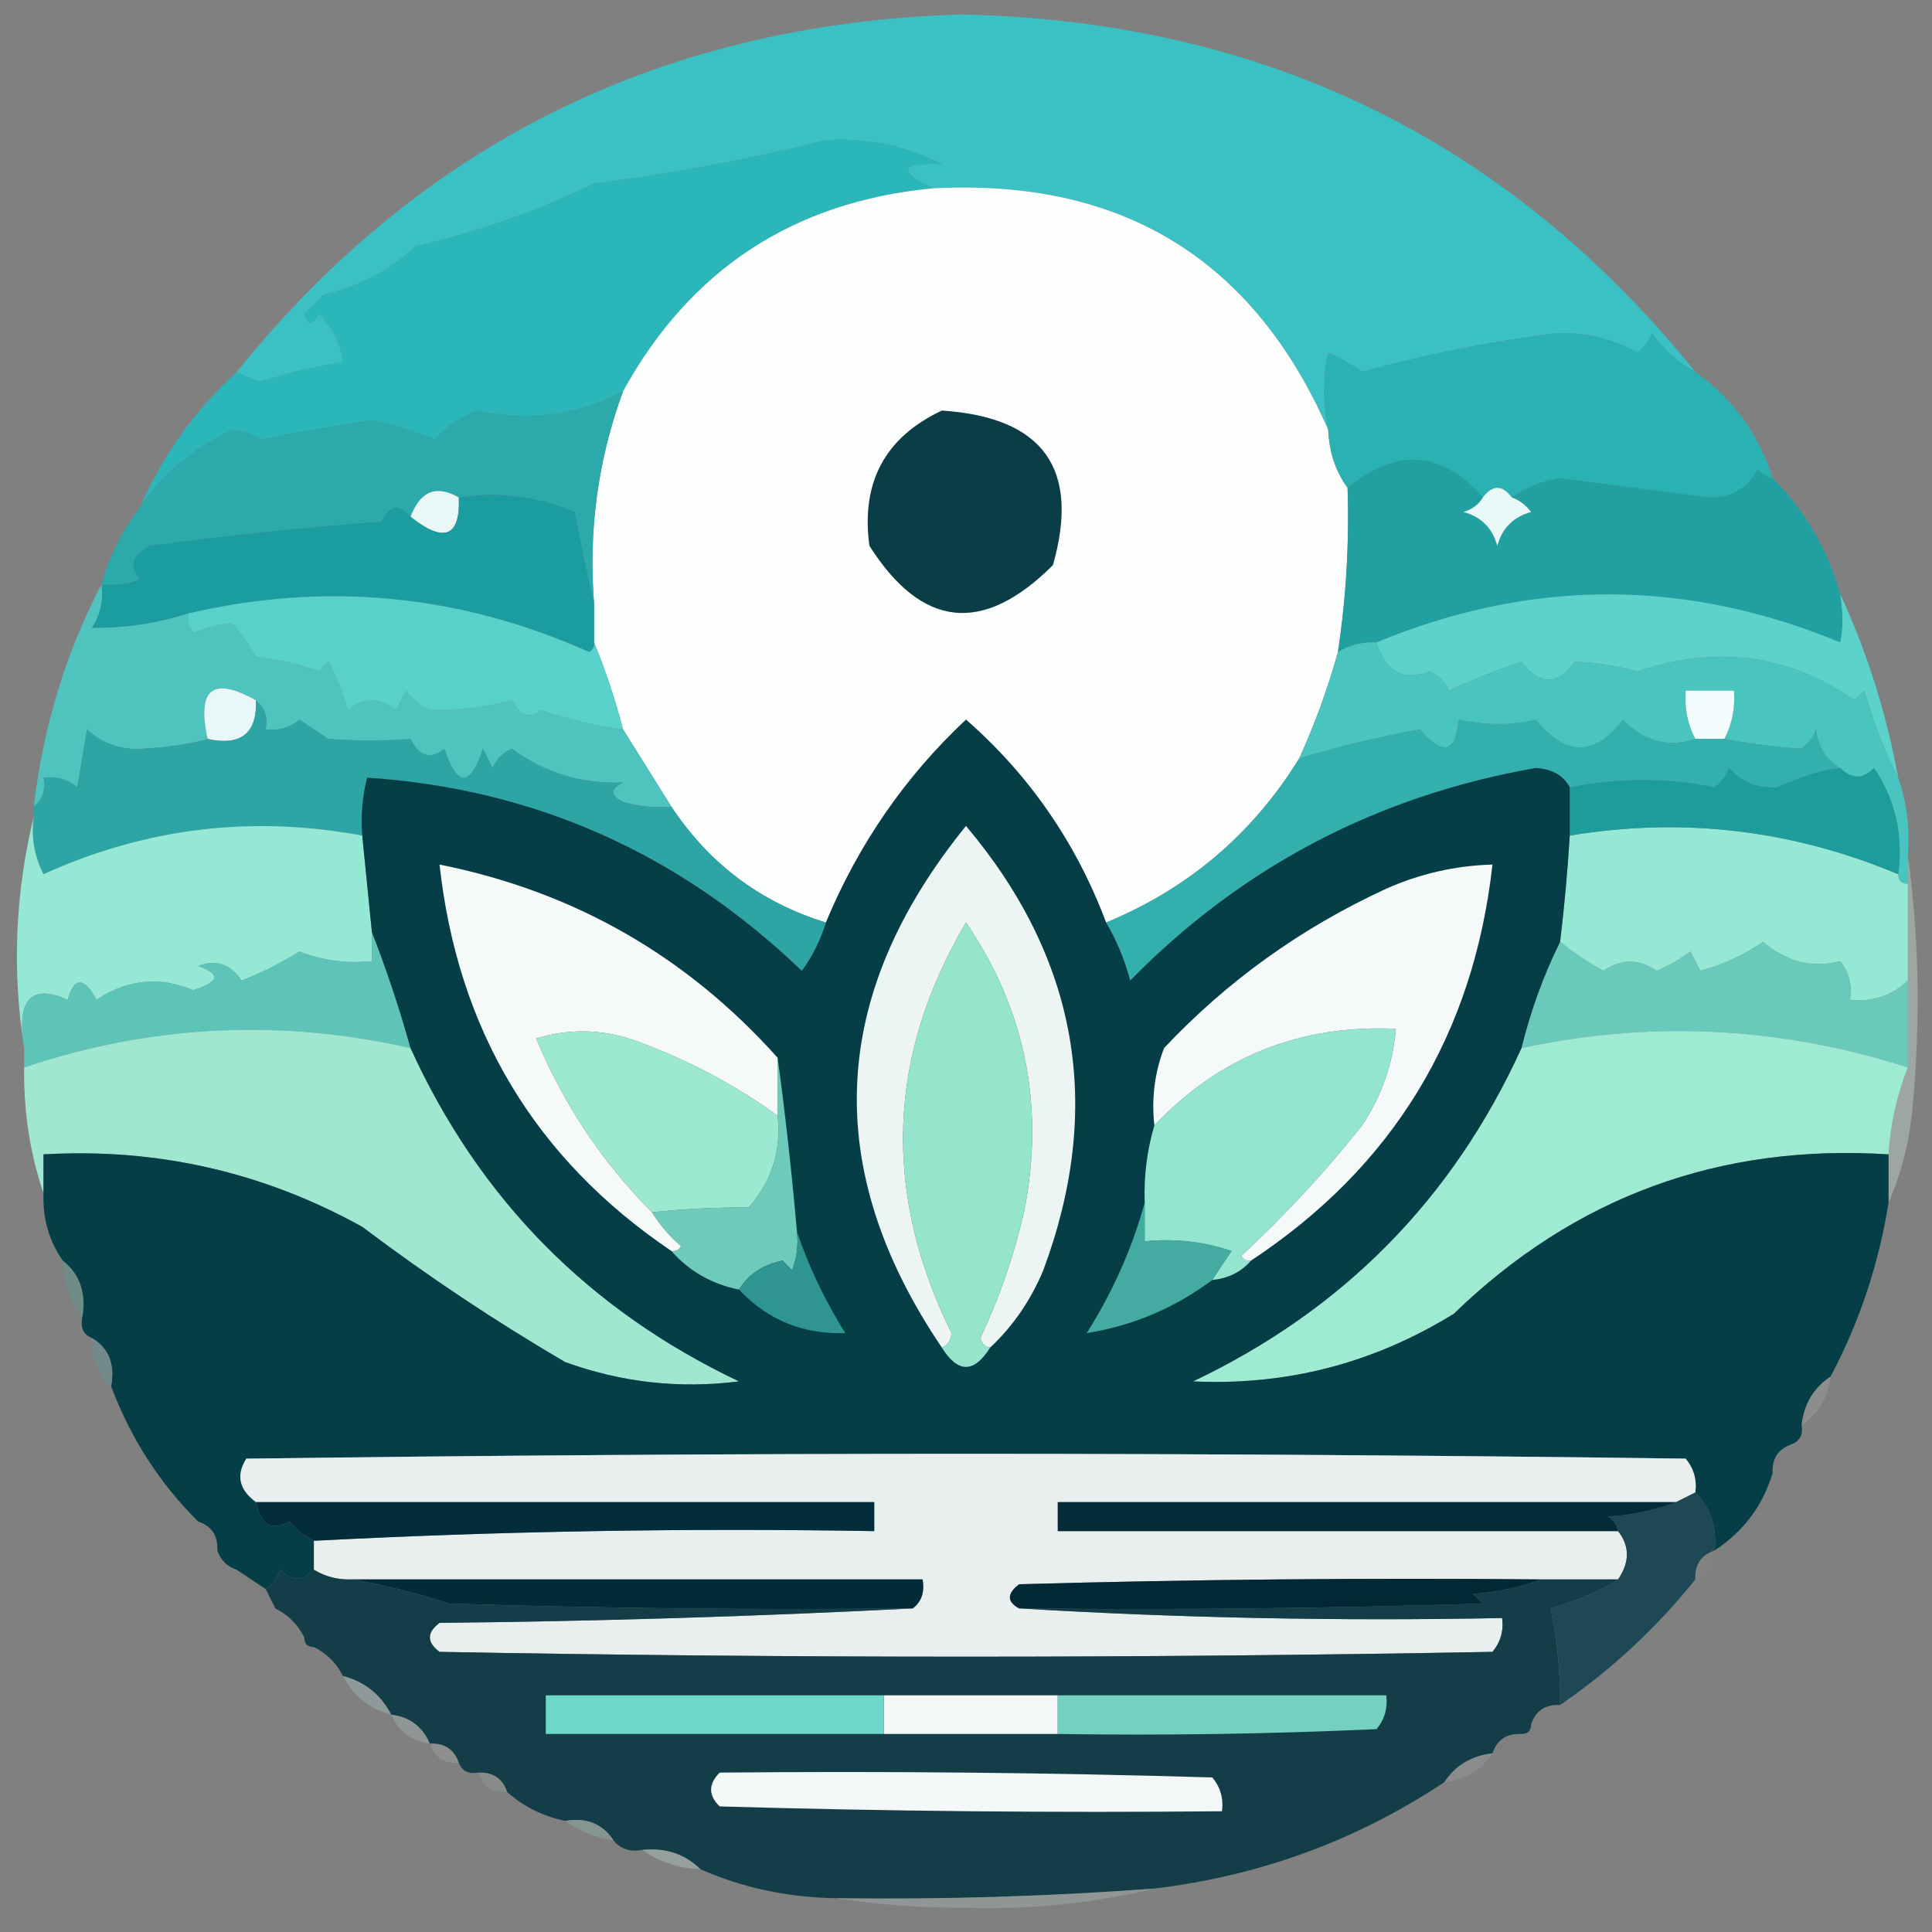 <?xml version="1.0" encoding="UTF-8"?>
<!DOCTYPE svg PUBLIC "-//W3C//DTD SVG 1.1//EN" "http://www.w3.org/Graphics/SVG/1.1/DTD/svg11.dtd">
<svg xmlns="http://www.w3.org/2000/svg" version="1.1" width="200px" height="200px" style="shape-rendering:geometricPrecision; text-rendering:geometricPrecision; image-rendering:optimizeQuality; fill-rule:evenodd; clip-rule:evenodd" xmlns:xlink="http://www.w3.org/1999/xlink">
<rect width="100%" height="100%" fill="#808080" stroke="none"/>
<g><path style="opacity:1" fill="#3bc0c3" d="M 175.5,38.5 C 173.709,37.517 172.209,36.184 171,34.5C 170.692,35.308 170.192,35.975 169.5,36.5C 166.875,35.032 164.042,34.365 161,34.5C 154.094,35.383 147.428,36.716 141,38.5C 139.915,37.707 138.748,37.04 137.5,36.5C 136.937,39.009 136.937,41.676 137.5,44.5C 129.731,26.771 116.064,18.438 96.5,19.5C 92.842,17.63 93.175,16.797 97.5,17C 93.79,15.084 89.79,14.251 85.5,14.5C 77.688,16.468 69.688,17.968 61.5,19C 55.615,21.85 49.448,24.017 43,25.5C 40.352,28.005 37.185,29.672 33.5,30.5C 32.833,31.167 32.167,31.833 31.5,32.5C 31.846,33.696 32.346,33.696 33,32.5C 34.438,33.9 35.271,35.567 35.5,37.5C 32.624,37.927 29.791,38.594 27,39.5C 26.098,39.257 25.265,38.923 24.5,38.5C 43.633,14.768 68.632,2.435 99.5,1.5C 130.779,2.142 156.112,14.475 175.5,38.5 Z"/></g>
<g><path style="opacity:1" fill="#2bb6ba" d="M 96.5,19.5 C 82.114,20.895 71.447,27.895 64.5,40.5C 59.756,42.981 54.756,43.648 49.5,42.5C 47.742,43.128 46.242,44.128 45,45.5C 42.932,44.606 40.765,43.94 38.5,43.5C 34.605,44.06 30.772,44.726 27,45.5C 26.107,44.919 25.107,44.585 24,44.5C 20.047,46.371 16.88,49.037 14.5,52.5C 16.855,47.12 20.188,42.454 24.5,38.5C 25.265,38.923 26.098,39.257 27,39.5C 29.791,38.594 32.624,37.927 35.5,37.5C 35.271,35.567 34.438,33.9 33,32.5C 32.346,33.696 31.846,33.696 31.5,32.5C 32.167,31.833 32.833,31.167 33.5,30.5C 37.185,29.672 40.352,28.005 43,25.5C 49.448,24.017 55.615,21.85 61.5,19C 69.688,17.968 77.688,16.468 85.5,14.5C 89.79,14.251 93.79,15.084 97.5,17C 93.175,16.797 92.842,17.63 96.5,19.5 Z"/></g>
<g><path style="opacity:1" fill="#fcfdfd" d="M 96.5,19.5 C 116.064,18.438 129.731,26.771 137.5,44.5C 137.595,46.786 138.262,48.786 139.5,50.5C 139.687,56.212 139.354,61.879 138.5,67.5C 137.454,71.261 136.121,74.927 134.5,78.5C 129.677,86.322 123.01,91.989 114.5,95.5C 111.392,87.24 106.559,80.24 100,74.5C 93.708,80.392 88.874,87.392 85.5,95.5C 78.747,93.417 73.414,89.417 69.5,83.5C 67.819,80.797 66.153,78.13 64.5,75.5C 63.669,72.341 62.669,69.341 61.5,66.5C 61.5,65.167 61.5,63.833 61.5,62.5C 60.897,54.91 61.897,47.577 64.5,40.5C 71.447,27.895 82.114,20.895 96.5,19.5 Z"/></g>
<g><path style="opacity:1" fill="#2ab1b2" d="M 175.5,38.5 C 179.387,41.272 182.054,44.939 183.5,49.5C 182.883,49.389 182.383,49.056 182,48.5C 180.972,50.516 179.305,51.516 177,51.5C 171.827,50.863 166.66,50.197 161.5,49.5C 159.578,49.801 157.912,50.468 156.5,51.5C 155.5,50.167 154.5,50.167 153.5,51.5C 149.237,46.642 144.57,46.309 139.5,50.5C 138.262,48.786 137.595,46.786 137.5,44.5C 136.937,41.676 136.937,39.009 137.5,36.5C 138.748,37.04 139.915,37.707 141,38.5C 147.428,36.716 154.094,35.383 161,34.5C 164.042,34.365 166.875,35.032 169.5,36.5C 170.192,35.975 170.692,35.308 171,34.5C 172.209,36.184 173.709,37.517 175.5,38.5 Z"/></g>
<g><path style="opacity:1" fill="#0a3d45" d="M 97.5,42.5 C 108,43.191 111.833,48.524 109,58.5C 101.769,65.72 95.436,65.054 90,56.5C 89.11,49.943 91.61,45.276 97.5,42.5 Z"/></g>
<g><path style="opacity:1" fill="#2ba9ab" d="M 64.5,40.5 C 61.897,47.577 60.897,54.91 61.5,62.5C 60.799,59.437 60.132,56.27 59.5,53C 55.507,51.358 51.507,50.858 47.5,51.5C 45.166,50.159 43.499,50.826 42.5,53.5C 41.352,52.105 40.352,52.272 39.5,54C 31.473,54.605 23.473,55.438 15.5,56.5C 13.665,57.428 13.332,58.594 14.5,60C 13.207,60.49 11.873,60.657 10.5,60.5C 11.326,57.515 12.659,54.849 14.5,52.5C 16.88,49.037 20.047,46.371 24,44.5C 25.107,44.585 26.107,44.919 27,45.5C 30.772,44.726 34.605,44.06 38.5,43.5C 40.765,43.94 42.932,44.606 45,45.5C 46.242,44.128 47.742,43.128 49.5,42.5C 54.756,43.648 59.756,42.981 64.5,40.5 Z"/></g>
<g><path style="opacity:1" fill="#21a0a2" d="M 153.5,51.5 C 153.082,52.222 152.416,52.722 151.5,53C 153.333,53.5 154.5,54.667 155,56.5C 155.5,54.667 156.667,53.5 158.5,53C 157.956,52.283 157.289,51.783 156.5,51.5C 157.912,50.468 159.578,49.801 161.5,49.5C 166.66,50.197 171.827,50.863 177,51.5C 179.305,51.516 180.972,50.516 182,48.5C 182.383,49.056 182.883,49.389 183.5,49.5C 186.839,52.835 189.172,56.835 190.5,61.5C 190.807,63.446 190.807,65.112 190.5,66.5C 174.478,59.875 158.478,59.875 142.5,66.5C 141.041,66.433 139.708,66.766 138.5,67.5C 139.354,61.879 139.687,56.212 139.5,50.5C 144.57,46.309 149.237,46.642 153.5,51.5 Z"/></g>
<g><path style="opacity:1" fill="#e9f7f6" d="M 47.5,51.5 C 47.65,55.585 45.984,56.252 42.5,53.5C 43.499,50.826 45.166,50.159 47.5,51.5 Z"/></g>
<g><path style="opacity:1" fill="#e8f9f8" d="M 156.5,51.5 C 157.289,51.783 157.956,52.283 158.5,53C 156.667,53.5 155.5,54.667 155,56.5C 154.5,54.667 153.333,53.5 151.5,53C 152.416,52.722 153.082,52.222 153.5,51.5C 154.5,50.167 155.5,50.167 156.5,51.5 Z"/></g>
<g><path style="opacity:1" fill="#1b9c9f" d="M 61.5,62.5 C 61.5,63.833 61.5,65.167 61.5,66.5C 61.565,66.938 61.399,67.272 61,67.5C 47.606,61.515 33.773,60.181 19.5,63.5C 16.211,64.547 12.878,65.047 9.5,65C 10.38,63.644 10.713,62.144 10.5,60.5C 11.873,60.657 13.207,60.49 14.5,60C 13.332,58.594 13.665,57.428 15.5,56.5C 23.473,55.438 31.473,54.605 39.5,54C 40.352,52.272 41.352,52.105 42.5,53.5C 45.984,56.252 47.65,55.585 47.5,51.5C 51.507,50.858 55.507,51.358 59.5,53C 60.132,56.27 60.799,59.437 61.5,62.5 Z"/></g>
<g><path style="opacity:1" fill="#4fc4bf" d="M 10.5,60.5 C 10.713,62.144 10.38,63.644 9.5,65C 12.878,65.047 16.211,64.547 19.5,63.5C 19.369,64.239 19.536,64.906 20,65.5C 21.398,64.949 22.732,64.616 24,64.5C 24.956,65.579 25.789,66.745 26.5,68C 28.764,68.236 30.931,68.736 33,69.5C 33.333,69.167 33.667,68.833 34,68.5C 34.862,70.087 35.529,71.754 36,73.5C 37.667,72.167 39.333,72.167 41,73.5C 41.333,72.833 41.667,72.167 42,71.5C 42.689,72.357 43.522,73.023 44.5,73.5C 47.489,73.547 50.323,73.214 53,72.5C 53.852,74.125 54.852,74.458 56,73.5C 59.053,74.535 61.887,75.201 64.5,75.5C 66.153,78.13 67.819,80.797 69.5,83.5C 67.801,83.66 66.134,83.493 64.5,83C 63.167,82.333 63.167,81.667 64.5,81C 60.166,81.161 56.333,79.994 53,77.5C 52.055,77.905 51.388,78.572 51,79.5C 50.667,78.833 50.333,78.167 50,77.5C 48.667,81.5 47.333,81.5 46,77.5C 44.594,78.668 43.428,78.335 42.5,76.5C 39.565,76.699 36.732,76.699 34,76.5C 33,75.833 32,75.167 31,74.5C 29.989,75.337 28.822,75.67 27.5,75.5C 27.737,74.209 27.404,73.209 26.5,72.5C 22.016,69.974 20.349,71.307 21.5,76.5C 19.788,76.988 17.621,77.321 15,77.5C 12.648,77.695 10.648,77.028 9,75.5C 8.667,77.5 8.333,79.5 8,81.5C 6.989,80.663 5.822,80.33 4.5,80.5C 4.737,81.791 4.404,82.791 3.5,83.5C 4.451,75.32 6.784,67.654 10.5,60.5 Z"/></g>
<g><path style="opacity:1" fill="#5bd2ca" d="M 190.5,61.5 C 193.276,67.499 195.276,73.833 196.5,80.5C 195.067,77.718 193.9,74.718 193,71.5C 192.667,71.833 192.333,72.167 192,72.5C 185.242,67.748 177.742,66.748 169.5,69.5C 167.275,68.9 165.109,68.566 163,68.5C 161.258,70.973 159.425,70.973 157.5,68.5C 155.033,69.317 152.533,70.317 150,71.5C 149.612,70.572 148.945,69.905 148,69.5C 145.276,70.552 143.443,69.552 142.5,66.5C 158.478,59.875 174.478,59.875 190.5,66.5C 190.807,65.112 190.807,63.446 190.5,61.5 Z"/></g>
<g><path style="opacity:1" fill="#57d1c9" d="M 61.5,66.5 C 62.669,69.341 63.669,72.341 64.5,75.5C 61.887,75.201 59.053,74.535 56,73.5C 54.852,74.458 53.852,74.125 53,72.5C 50.323,73.214 47.489,73.547 44.5,73.5C 43.522,73.023 42.689,72.357 42,71.5C 41.667,72.167 41.333,72.833 41,73.5C 39.333,72.167 37.667,72.167 36,73.5C 35.529,71.754 34.862,70.087 34,68.5C 33.667,68.833 33.333,69.167 33,69.5C 30.931,68.736 28.764,68.236 26.5,68C 25.789,66.745 24.956,65.579 24,64.5C 22.732,64.616 21.398,64.949 20,65.5C 19.536,64.906 19.369,64.239 19.5,63.5C 33.773,60.181 47.606,61.515 61,67.5C 61.399,67.272 61.565,66.938 61.5,66.5 Z"/></g>
<g><path style="opacity:1" fill="#49c4be" d="M 142.5,66.5 C 143.443,69.552 145.276,70.552 148,69.5C 148.945,69.905 149.612,70.572 150,71.5C 152.533,70.317 155.033,69.317 157.5,68.5C 159.425,70.973 161.258,70.973 163,68.5C 165.109,68.566 167.275,68.9 169.5,69.5C 177.742,66.748 185.242,67.748 192,72.5C 192.333,72.167 192.667,71.833 193,71.5C 193.9,74.718 195.067,77.718 196.5,80.5C 197.388,83.055 197.721,85.721 197.5,88.5C 197.5,89.5 197.5,90.5 197.5,91.5C 196.833,91.5 196.5,91.167 196.5,90.5C 197.042,86.456 196.209,82.789 194,79.5C 192.855,80.684 191.688,80.684 190.5,79.5C 189.034,78.653 188.2,77.32 188,75.5C 187.692,76.308 187.192,76.975 186.5,77.5C 184.034,77.35 181.368,77.017 178.5,76.5C 179.301,74.958 179.634,73.291 179.5,71.5C 177.833,71.5 176.167,71.5 174.5,71.5C 174.366,73.291 174.699,74.958 175.5,76.5C 172.723,77.416 170.223,76.749 168,74.5C 165.095,78.327 162.095,78.327 159,74.5C 156.602,75.1 153.935,75.1 151,74.5C 150.707,77.954 149.374,78.288 147,75.5C 142.78,76.27 138.614,77.27 134.5,78.5C 136.121,74.927 137.454,71.261 138.5,67.5C 139.708,66.766 141.041,66.433 142.5,66.5 Z"/></g>
<g><path style="opacity:1" fill="#e8f8f8" d="M 26.5,72.5 C 26.616,75.91 24.95,77.244 21.5,76.5C 20.349,71.307 22.016,69.974 26.5,72.5 Z"/></g>
<g><path style="opacity:1" fill="#f3fcfc" d="M 178.5,76.5 C 177.5,76.5 176.5,76.5 175.5,76.5C 174.699,74.958 174.366,73.291 174.5,71.5C 176.167,71.5 177.833,71.5 179.5,71.5C 179.634,73.291 179.301,74.958 178.5,76.5 Z"/></g>
<g><path style="opacity:1" fill="#33afad" d="M 175.5,76.5 C 176.5,76.5 177.5,76.5 178.5,76.5C 181.368,77.017 184.034,77.35 186.5,77.5C 187.192,76.975 187.692,76.308 188,75.5C 188.2,77.32 189.034,78.653 190.5,79.5C 188.588,79.724 186.421,80.39 184,81.5C 181.966,81.646 180.299,80.98 179,79.5C 178.692,80.308 178.192,80.975 177.5,81.5C 172.668,80.5 167.668,80.5 162.5,81.5C 161.848,80.275 160.681,79.608 159,79.5C 142.595,82.368 128.595,89.701 117,101.5C 116.427,99.359 115.594,97.359 114.5,95.5C 123.01,91.989 129.677,86.322 134.5,78.5C 138.614,77.27 142.78,76.27 147,75.5C 149.374,78.288 150.707,77.954 151,74.5C 153.935,75.1 156.602,75.1 159,74.5C 162.095,78.327 165.095,78.327 168,74.5C 170.223,76.749 172.723,77.416 175.5,76.5 Z"/></g>
<g><path style="opacity:1" fill="#2ca5a4" d="M 26.5,72.5 C 27.404,73.209 27.737,74.209 27.5,75.5C 28.822,75.67 29.989,75.337 31,74.5C 32,75.167 33,75.833 34,76.5C 36.732,76.699 39.565,76.699 42.5,76.5C 43.428,78.335 44.594,78.668 46,77.5C 47.333,81.5 48.667,81.5 50,77.5C 50.333,78.167 50.667,78.833 51,79.5C 51.388,78.572 52.055,77.905 53,77.5C 56.333,79.994 60.166,81.161 64.5,81C 63.167,81.667 63.167,82.333 64.5,83C 66.134,83.493 67.801,83.66 69.5,83.5C 73.414,89.417 78.747,93.417 85.5,95.5C 84.954,97.303 84.12,98.97 83,100.5C 70.298,88.308 55.298,81.642 38,80.5C 37.505,82.473 37.338,84.473 37.5,86.5C 26.069,84.369 15.069,85.702 4.5,90.5C 3.534,88.604 3.201,86.604 3.5,84.5C 3.5,84.167 3.5,83.833 3.5,83.5C 4.404,82.791 4.737,81.791 4.5,80.5C 5.822,80.33 6.989,80.663 8,81.5C 8.333,79.5 8.667,77.5 9,75.5C 10.648,77.028 12.648,77.695 15,77.5C 17.621,77.321 19.788,76.988 21.5,76.5C 24.95,77.244 26.616,75.91 26.5,72.5 Z"/></g>
<g><path style="opacity:1" fill="#95e9d4" d="M 196.5,90.5 C 196.5,91.167 196.833,91.5 197.5,91.5C 197.5,94.833 197.5,98.167 197.5,101.5C 195.858,103.081 193.858,103.747 191.5,103.5C 191.762,102.022 191.429,100.689 190.5,99.5C 187.656,100.258 184.989,99.591 182.5,97.5C 180.51,98.873 178.343,99.873 176,100.5C 175.667,99.833 175.333,99.167 175,98.5C 173.915,99.293 172.748,99.96 171.5,100.5C 169.629,99.233 167.796,99.233 166,100.5C 164.348,99.601 162.848,98.601 161.5,97.5C 161.942,93.846 162.276,90.179 162.5,86.5C 174.185,84.557 185.518,85.89 196.5,90.5 Z"/></g>
<g><path style="opacity:1" fill="#1d9c9c" d="M 190.5,79.5 C 191.688,80.684 192.855,80.684 194,79.5C 196.209,82.789 197.042,86.456 196.5,90.5C 185.518,85.89 174.185,84.557 162.5,86.5C 162.5,84.833 162.5,83.167 162.5,81.5C 167.668,80.5 172.668,80.5 177.5,81.5C 178.192,80.975 178.692,80.308 179,79.5C 180.299,80.98 181.966,81.646 184,81.5C 186.421,80.39 188.588,79.724 190.5,79.5 Z"/></g>
<g><path style="opacity:1" fill="#94e8d4" d="M 3.5,84.5 C 3.201,86.604 3.534,88.604 4.5,90.5C 15.069,85.702 26.069,84.369 37.5,86.5C 37.833,89.833 38.167,93.167 38.5,96.5C 38.5,97.5 38.5,98.5 38.5,99.5C 35.881,99.768 33.381,99.435 31,98.5C 28.91,99.793 26.91,100.794 25,101.5C 23.867,99.789 22.367,99.289 20.5,100C 22.901,100.805 22.734,101.638 20,102.5C 16.507,101.046 13.174,101.379 10,103.5C 8.691,101.109 7.691,101.109 7,103.5C 3.192,101.797 1.692,103.464 2.5,108.5C 1.236,100.455 1.569,92.455 3.5,84.5 Z"/></g>
<g><path style="opacity:1" fill="#69cabc" d="M 161.5,97.5 C 162.848,98.601 164.348,99.601 166,100.5C 167.796,99.233 169.629,99.233 171.5,100.5C 172.748,99.96 173.915,99.293 175,98.5C 175.333,99.167 175.667,99.833 176,100.5C 178.343,99.873 180.51,98.873 182.5,97.5C 184.989,99.591 187.656,100.258 190.5,99.5C 191.429,100.689 191.762,102.022 191.5,103.5C 193.858,103.747 195.858,103.081 197.5,101.5C 197.5,104.5 197.5,107.5 197.5,110.5C 184.302,106.272 170.969,105.606 157.5,108.5C 158.462,104.605 159.796,100.939 161.5,97.5 Z"/></g>
<g><path style="opacity:0.353" fill="#d1ecdf" d="M 197.5,88.5 C 198.657,96.99 198.824,105.657 198,114.5C 197.689,118.09 196.856,121.423 195.5,124.5C 195.5,122.833 195.5,121.167 195.5,119.5C 195.7,116.37 196.366,113.37 197.5,110.5C 197.5,107.5 197.5,104.5 197.5,101.5C 197.5,98.167 197.5,94.833 197.5,91.5C 197.5,90.5 197.5,89.5 197.5,88.5 Z"/></g>
<g><path style="opacity:1" fill="#5ec4b8" d="M 38.5,96.5 C 40.008,100.357 41.341,104.357 42.5,108.5C 28.966,105.429 15.632,106.096 2.5,110.5C 2.5,109.833 2.5,109.167 2.5,108.5C 1.692,103.464 3.192,101.797 7,103.5C 7.691,101.109 8.691,101.109 10,103.5C 13.174,101.379 16.507,101.046 20,102.5C 22.734,101.638 22.901,100.805 20.5,100C 22.367,99.289 23.867,99.789 25,101.5C 26.91,100.794 28.91,99.793 31,98.5C 33.381,99.435 35.881,99.768 38.5,99.5C 38.5,98.5 38.5,97.5 38.5,96.5 Z"/></g>
<g><path style="opacity:1" fill="#a0e7d2" d="M 42.5,108.5 C 49.616,124.116 60.95,135.616 76.5,143C 70.351,143.785 64.351,143.118 58.5,141C 51.249,136.756 44.249,132.089 37.5,127C 27.235,121.318 16.235,118.818 4.5,119.5C 4.5,120.833 4.5,122.167 4.5,123.5C 3.105,119.409 2.438,115.076 2.5,110.5C 15.632,106.096 28.966,105.429 42.5,108.5 Z"/></g>
<g><path style="opacity:1" fill="#9fead2" d="M 197.5,110.5 C 196.366,113.37 195.7,116.37 195.5,119.5C 178.022,118.38 163.022,123.88 150.5,136C 142.199,141.126 133.199,143.459 123.5,143C 139.05,135.616 150.384,124.116 157.5,108.5C 170.969,105.606 184.302,106.272 197.5,110.5 Z"/></g>
<g><path style="opacity:0.941" fill="#6f8c89" d="M 6.5,130.5 C 8.308,131.918 8.975,133.918 8.5,136.5C 7.262,134.786 6.595,132.786 6.5,130.5 Z"/></g>
<g><path style="opacity:1" fill="#063e47" d="M 114.5,95.5 C 115.594,97.359 116.427,99.359 117,101.5C 128.595,89.701 142.595,82.368 159,79.5C 160.681,79.608 161.848,80.275 162.5,81.5C 162.5,83.167 162.5,84.833 162.5,86.5C 162.276,90.179 161.942,93.846 161.5,97.5C 159.796,100.939 158.462,104.605 157.5,108.5C 150.384,124.116 139.05,135.616 123.5,143C 133.199,143.459 142.199,141.126 150.5,136C 163.022,123.88 178.022,118.38 195.5,119.5C 195.5,121.167 195.5,122.833 195.5,124.5C 194.496,130.845 192.496,136.845 189.5,142.5C 187.75,143.659 186.75,145.326 186.5,147.5C 186.672,148.492 186.338,149.158 185.5,149.5C 184.094,149.973 183.427,150.973 183.5,152.5C 182.471,155.891 180.471,158.557 177.5,160.5C 177.741,158.114 177.075,156.114 175.5,154.5C 175.67,153.178 175.337,152.011 174.5,151C 124.833,150.333 75.167,150.333 25.5,151C 24.419,152.711 24.752,154.211 26.5,155.5C 26.983,157.87 28.149,158.537 30,157.5C 30.708,158.381 31.542,159.047 32.5,159.5C 32.5,160.5 32.5,161.5 32.5,162.5C 31.312,163.684 30.145,163.684 29,162.5C 28.722,163.416 28.222,164.082 27.5,164.5C 26.5,163.833 25.5,163.167 24.5,162.5C 23.5,162.167 22.833,161.5 22.5,160.5C 22.573,158.973 21.906,157.973 20.5,157.5C 16.506,153.521 13.506,148.855 11.5,143.5C 11.923,141.219 11.256,139.552 9.5,138.5C 8.662,138.158 8.328,137.492 8.5,136.5C 8.975,133.918 8.308,131.918 6.5,130.5C 5.076,128.485 4.41,126.152 4.5,123.5C 4.5,122.167 4.5,120.833 4.5,119.5C 16.235,118.818 27.235,121.318 37.5,127C 44.249,132.089 51.249,136.756 58.5,141C 64.351,143.118 70.351,143.785 76.5,143C 60.95,135.616 49.616,124.116 42.5,108.5C 41.341,104.357 40.008,100.357 38.5,96.5C 38.167,93.167 37.833,89.833 37.5,86.5C 37.338,84.473 37.505,82.473 38,80.5C 55.298,81.642 70.298,88.308 83,100.5C 84.12,98.97 84.954,97.303 85.5,95.5C 88.874,87.392 93.708,80.392 100,74.5C 106.559,80.24 111.392,87.24 114.5,95.5 Z"/></g>
<g><path style="opacity:1" fill="#43aba0" d="M 118.5,124.5 C 118.5,125.833 118.5,127.167 118.5,128.5C 121.572,128.183 124.572,128.516 127.5,129.5C 126.807,130.518 126.141,131.518 125.5,132.5C 121.591,135.412 117.257,137.245 112.5,138C 115.194,133.73 117.194,129.23 118.5,124.5 Z"/></g>
<g><path style="opacity:1" fill="#6ecbbc" d="M 80.5,109.5 C 81.296,115.35 81.963,121.35 82.5,127.5C 82.657,128.873 82.49,130.207 82,131.5C 81.667,131.167 81.333,130.833 81,130.5C 78.974,130.915 77.474,131.915 76.5,133.5C 73.669,132.921 71.336,131.588 69.5,129.5C 69.938,129.565 70.272,129.399 70.5,129C 69.29,127.961 68.29,126.794 67.5,125.5C 70.642,125.151 73.975,124.984 77.5,125C 79.89,122.305 80.89,119.139 80.5,115.5C 80.5,113.5 80.5,111.5 80.5,109.5 Z"/></g>
<g><path style="opacity:1" fill="#9de8d1" d="M 80.5,115.5 C 80.89,119.139 79.89,122.305 77.5,125C 73.975,124.984 70.642,125.151 67.5,125.5C 62.352,120.336 58.352,114.336 55.5,107.5C 59.188,106.38 62.854,106.547 66.5,108C 71.541,109.892 76.208,112.392 80.5,115.5 Z"/></g>
<g><path style="opacity:1" fill="#93e5cf" d="M 129.5,130.5 C 128.486,131.674 127.153,132.34 125.5,132.5C 126.141,131.518 126.807,130.518 127.5,129.5C 124.572,128.516 121.572,128.183 118.5,128.5C 118.5,127.167 118.5,125.833 118.5,124.5C 118.401,121.763 118.735,119.096 119.5,116.5C 126.231,109.39 134.564,106.056 144.5,106.5C 144.201,110.105 143.035,113.439 141,116.5C 137.201,121.301 133.034,125.801 128.5,130C 128.728,130.399 129.062,130.565 129.5,130.5 Z"/></g>
<g><path style="opacity:1" fill="#95e4cc" d="M 102.5,139.5 C 100.833,142.167 99.167,142.167 97.5,139.5C 98.097,139.265 98.43,138.765 98.5,138C 91.338,123.465 91.838,109.298 100,95.5C 106.182,104.577 108.182,114.577 106,125.5C 104.959,129.998 103.459,134.331 101.5,138.5C 101.624,139.107 101.957,139.44 102.5,139.5 Z"/></g>
<g><path style="opacity:1" fill="#f5faf9" d="M 80.5,109.5 C 80.5,111.5 80.5,113.5 80.5,115.5C 76.208,112.392 71.541,109.892 66.5,108C 62.854,106.547 59.188,106.38 55.5,107.5C 58.352,114.336 62.352,120.336 67.5,125.5C 68.29,126.794 69.29,127.961 70.5,129C 70.272,129.399 69.938,129.565 69.5,129.5C 55.389,119.962 47.389,106.628 45.5,89.5C 59.393,92.28 71.06,98.946 80.5,109.5 Z"/></g>
<g><path style="opacity:1" fill="#f5f9f9" d="M 129.5,130.5 C 129.062,130.565 128.728,130.399 128.5,130C 133.034,125.801 137.201,121.301 141,116.5C 143.035,113.439 144.201,110.105 144.5,106.5C 134.564,106.056 126.231,109.39 119.5,116.5C 119.187,113.753 119.52,111.086 120.5,108.5C 127.033,101.553 134.699,96.053 143.5,92C 147.014,90.438 150.681,89.605 154.5,89.5C 152.525,107.13 144.191,120.797 129.5,130.5 Z"/></g>
<g><path style="opacity:1" fill="#ecf4f4" d="M 102.5,139.5 C 101.957,139.44 101.624,139.107 101.5,138.5C 103.459,134.331 104.959,129.998 106,125.5C 108.182,114.577 106.182,104.577 100,95.5C 91.838,109.298 91.338,123.465 98.5,138C 98.43,138.765 98.097,139.265 97.5,139.5C 84.98,120.989 85.813,102.989 100,85.5C 111.613,99.285 114.28,114.618 108,131.5C 106.694,134.621 104.86,137.287 102.5,139.5 Z"/></g>
<g><path style="opacity:1" fill="#2e9591" d="M 82.5,127.5 C 83.712,131.096 85.379,134.596 87.5,138C 83.142,138.153 79.475,136.653 76.5,133.5C 77.474,131.915 78.974,130.915 81,130.5C 81.333,130.833 81.667,131.167 82,131.5C 82.49,130.207 82.657,128.873 82.5,127.5 Z"/></g>
<g><path style="opacity:0.929" fill="#718b8b" d="M 9.5,138.5 C 11.256,139.552 11.923,141.219 11.5,143.5C 10.069,142.22 9.402,140.553 9.5,138.5 Z"/></g>
<g><path style="opacity:0.169" fill="#c8d5d3" d="M 189.5,142.5 C 189.25,144.674 188.25,146.341 186.5,147.5C 186.75,145.326 187.75,143.659 189.5,142.5 Z"/></g>
<g><path style="opacity:0.004" fill="#d8e0db" d="M 185.5,149.5 C 185.573,151.027 184.906,152.027 183.5,152.5C 183.427,150.973 184.094,149.973 185.5,149.5 Z"/></g>
<g><path style="opacity:1" fill="#e9eeee" d="M 175.5,154.5 C 174.833,154.833 174.167,155.167 173.5,155.5C 152.167,155.5 130.833,155.5 109.5,155.5C 109.5,156.5 109.5,157.5 109.5,158.5C 128.833,158.5 148.167,158.5 167.5,158.5C 168.72,160.05 168.72,161.716 167.5,163.5C 164.833,163.5 162.167,163.5 159.5,163.5C 141.497,163.333 123.497,163.5 105.5,164C 104.226,164.977 104.226,165.811 105.5,166.5C 121.992,167.497 138.658,167.83 155.5,167.5C 155.67,168.822 155.337,169.989 154.5,171C 118.167,171.667 81.833,171.667 45.5,171C 44.167,170 44.167,169 45.5,168C 62.005,167.831 78.338,167.331 94.5,166.5C 95.404,165.791 95.737,164.791 95.5,163.5C 75.833,163.5 56.167,163.5 36.5,163.5C 35.041,163.567 33.708,163.234 32.5,162.5C 32.5,161.5 32.5,160.5 32.5,159.5C 51.66,158.503 70.993,158.17 90.5,158.5C 90.5,157.5 90.5,156.5 90.5,155.5C 69.167,155.5 47.833,155.5 26.5,155.5C 24.752,154.211 24.419,152.711 25.5,151C 75.167,150.333 124.833,150.333 174.5,151C 175.337,152.011 175.67,153.178 175.5,154.5 Z"/></g>
<g><path style="opacity:1" fill="#1e4853" d="M 175.5,154.5 C 177.075,156.114 177.741,158.114 177.5,160.5C 176.094,160.973 175.427,161.973 175.5,163.5C 171.461,168.54 166.794,172.873 161.5,176.5C 161.54,173.119 161.207,169.786 160.5,166.5C 163.51,165.597 165.844,164.597 167.5,163.5C 168.72,161.716 168.72,160.05 167.5,158.5C 167.389,157.883 167.056,157.383 166.5,157C 169.036,156.814 171.369,156.314 173.5,155.5C 174.167,155.167 174.833,154.833 175.5,154.5 Z"/></g>
<g><path style="opacity:1" fill="#032d3a" d="M 26.5,155.5 C 47.833,155.5 69.167,155.5 90.5,155.5C 90.5,156.5 90.5,157.5 90.5,158.5C 70.993,158.17 51.66,158.503 32.5,159.5C 31.542,159.047 30.708,158.381 30,157.5C 28.149,158.537 26.983,157.87 26.5,155.5 Z"/></g>
<g><path style="opacity:1" fill="#032c38" d="M 173.5,155.5 C 171.369,156.314 169.036,156.814 166.5,157C 167.056,157.383 167.389,157.883 167.5,158.5C 148.167,158.5 128.833,158.5 109.5,158.5C 109.5,157.5 109.5,156.5 109.5,155.5C 130.833,155.5 152.167,155.5 173.5,155.5 Z"/></g>
<g><path style="opacity:0.004" fill="#d3dad7" d="M 20.5,157.5 C 21.906,157.973 22.573,158.973 22.5,160.5C 21.094,160.027 20.427,159.027 20.5,157.5 Z"/></g>
<g><path style="opacity:0.027" fill="#c7d3d1" d="M 177.5,160.5 C 177.573,162.027 176.906,163.027 175.5,163.5C 175.427,161.973 176.094,160.973 177.5,160.5 Z"/></g>
<g><path style="opacity:0.004" fill="#ccd4cf" d="M 24.5,162.5 C 25.5,163.167 26.5,163.833 27.5,164.5C 27.833,165.167 28.167,165.833 28.5,166.5C 26.167,166.167 24.833,164.833 24.5,162.5 Z"/></g>
<g><path style="opacity:1" fill="#133e47" d="M 32.5,162.5 C 33.708,163.234 35.041,163.567 36.5,163.5C 39.832,164.082 43.166,164.916 46.5,166C 62.496,166.5 78.496,166.667 94.5,166.5C 78.338,167.331 62.005,167.831 45.5,168C 44.167,169 44.167,170 45.5,171C 81.833,171.667 118.167,171.667 154.5,171C 155.337,169.989 155.67,168.822 155.5,167.5C 138.658,167.83 121.992,167.497 105.5,166.5C 121.503,166.667 137.503,166.5 153.5,166C 153.167,165.667 152.833,165.333 152.5,165C 155.036,164.814 157.369,164.314 159.5,163.5C 162.167,163.5 164.833,163.5 167.5,163.5C 165.844,164.597 163.51,165.597 160.5,166.5C 161.207,169.786 161.54,173.119 161.5,176.5C 159.973,176.427 158.973,177.094 158.5,178.5C 158.5,179.167 158.167,179.5 157.5,179.5C 155.973,179.427 154.973,180.094 154.5,181.5C 152.326,181.75 150.659,182.75 149.5,184.5C 140.446,190.52 130.446,194.187 119.5,195.5C 108.521,196.32 97.521,196.653 86.5,196.5C 81.523,196.419 76.857,195.419 72.5,193.5C 70.898,191.926 68.898,191.259 66.5,191.5C 65.209,191.737 64.209,191.404 63.5,190.5C 62.365,188.787 60.698,188.12 58.5,188.5C 56.181,188.008 54.181,187.008 52.5,185.5C 52.027,184.094 51.027,183.427 49.5,183.5C 48.508,183.672 47.842,183.338 47.5,182.5C 47.027,181.094 46.027,180.427 44.5,180.5C 43.738,178.738 42.404,177.738 40.5,177.5C 39.415,175.413 37.749,174.08 35.5,173.5C 34.833,172.167 33.833,171.167 32.5,170.5C 31.833,170.5 31.5,170.167 31.5,169.5C 30.833,168.167 29.833,167.167 28.5,166.5C 28.167,165.833 27.833,165.167 27.5,164.5C 28.222,164.082 28.722,163.416 29,162.5C 30.145,163.684 31.312,163.684 32.5,162.5 Z"/></g>
<g><path style="opacity:1" fill="#022835" d="M 159.5,163.5 C 157.369,164.314 155.036,164.814 152.5,165C 152.833,165.333 153.167,165.667 153.5,166C 137.503,166.5 121.503,166.667 105.5,166.5C 104.226,165.811 104.226,164.977 105.5,164C 123.497,163.5 141.497,163.333 159.5,163.5 Z"/></g>
<g><path style="opacity:1" fill="#022b38" d="M 36.5,163.5 C 56.167,163.5 75.833,163.5 95.5,163.5C 95.737,164.791 95.404,165.791 94.5,166.5C 78.496,166.667 62.496,166.5 46.5,166C 43.166,164.916 39.832,164.082 36.5,163.5 Z"/></g>
<g><path style="opacity:0.012" fill="#cfd6d1" d="M 28.5,166.5 C 29.833,167.167 30.833,168.167 31.5,169.5C 29.5,169.5 28.5,168.5 28.5,166.5 Z"/></g>
<g><path style="opacity:0.008" fill="#d2d9d6" d="M 32.5,170.5 C 33.833,171.167 34.833,172.167 35.5,173.5C 33.5,173.5 32.5,172.5 32.5,170.5 Z"/></g>
<g><path style="opacity:0.596" fill="#97aba9" d="M 35.5,173.5 C 37.749,174.08 39.415,175.413 40.5,177.5C 38.251,176.92 36.585,175.587 35.5,173.5 Z"/></g>
<g><path style="opacity:1" fill="#f3f7f7" d="M 91.5,175.5 C 97.5,175.5 103.5,175.5 109.5,175.5C 109.5,176.833 109.5,178.167 109.5,179.5C 103.5,179.5 97.5,179.5 91.5,179.5C 91.5,178.167 91.5,176.833 91.5,175.5 Z"/></g>
<g><path style="opacity:1" fill="#74d0c1" d="M 109.5,175.5 C 120.833,175.5 132.167,175.5 143.5,175.5C 143.67,176.822 143.337,177.989 142.5,179C 131.505,179.5 120.505,179.667 109.5,179.5C 109.5,178.167 109.5,176.833 109.5,175.5 Z"/></g>
<g><path style="opacity:1" fill="#6dd8c9" d="M 91.5,175.5 C 91.5,176.833 91.5,178.167 91.5,179.5C 79.833,179.5 68.167,179.5 56.5,179.5C 56.5,178.167 56.5,176.833 56.5,175.5C 68.167,175.5 79.833,175.5 91.5,175.5 Z"/></g>
<g><path style="opacity:0.008" fill="#d8e0d9" d="M 161.5,176.5 C 161.027,177.906 160.027,178.573 158.5,178.5C 158.973,177.094 159.973,176.427 161.5,176.5 Z"/></g>
<g><path style="opacity:0.506" fill="#9eaead" d="M 40.5,177.5 C 42.404,177.738 43.738,178.738 44.5,180.5C 42.596,180.262 41.262,179.262 40.5,177.5 Z"/></g>
<g><path style="opacity:0.004" fill="#dfe3dd" d="M 157.5,179.5 C 157.027,180.906 156.027,181.573 154.5,181.5C 154.973,180.094 155.973,179.427 157.5,179.5 Z"/></g>
<g><path style="opacity:0.216" fill="#c1cec9" d="M 44.5,180.5 C 46.027,180.427 47.027,181.094 47.5,182.5C 45.973,182.573 44.973,181.906 44.5,180.5 Z"/></g>
<g><path style="opacity:0.145" fill="#cbd6d0" d="M 154.5,181.5 C 153.341,183.25 151.674,184.25 149.5,184.5C 150.659,182.75 152.326,181.75 154.5,181.5 Z"/></g>
<g><path style="opacity:0.129" fill="#d0d8d4" d="M 49.5,183.5 C 51.027,183.427 52.027,184.094 52.5,185.5C 50.973,185.573 49.973,184.906 49.5,183.5 Z"/></g>
<g><path style="opacity:1" fill="#f4f7f7" d="M 74.5,183.5 C 91.503,183.333 108.503,183.5 125.5,184C 126.337,185.011 126.67,186.178 126.5,187.5C 109.163,187.667 91.83,187.5 74.5,187C 73.316,185.855 73.316,184.688 74.5,183.5 Z"/></g>
<g><path style="opacity:0.827" fill="#879996" d="M 58.5,188.5 C 60.698,188.12 62.365,188.787 63.5,190.5C 61.597,190.204 59.93,189.537 58.5,188.5 Z"/></g>
<g><path style="opacity:0.745" fill="#9aaaa7" d="M 66.5,191.5 C 68.898,191.259 70.898,191.926 72.5,193.5C 70.214,193.405 68.214,192.738 66.5,191.5 Z"/></g>
<g><path style="opacity:0.412" fill="#a6b6b5" d="M 119.5,195.5 C 113.238,197.019 106.738,197.686 100,197.5C 95.32,197.499 90.82,197.166 86.5,196.5C 97.521,196.653 108.521,196.32 119.5,195.5 Z"/></g>
</svg>
